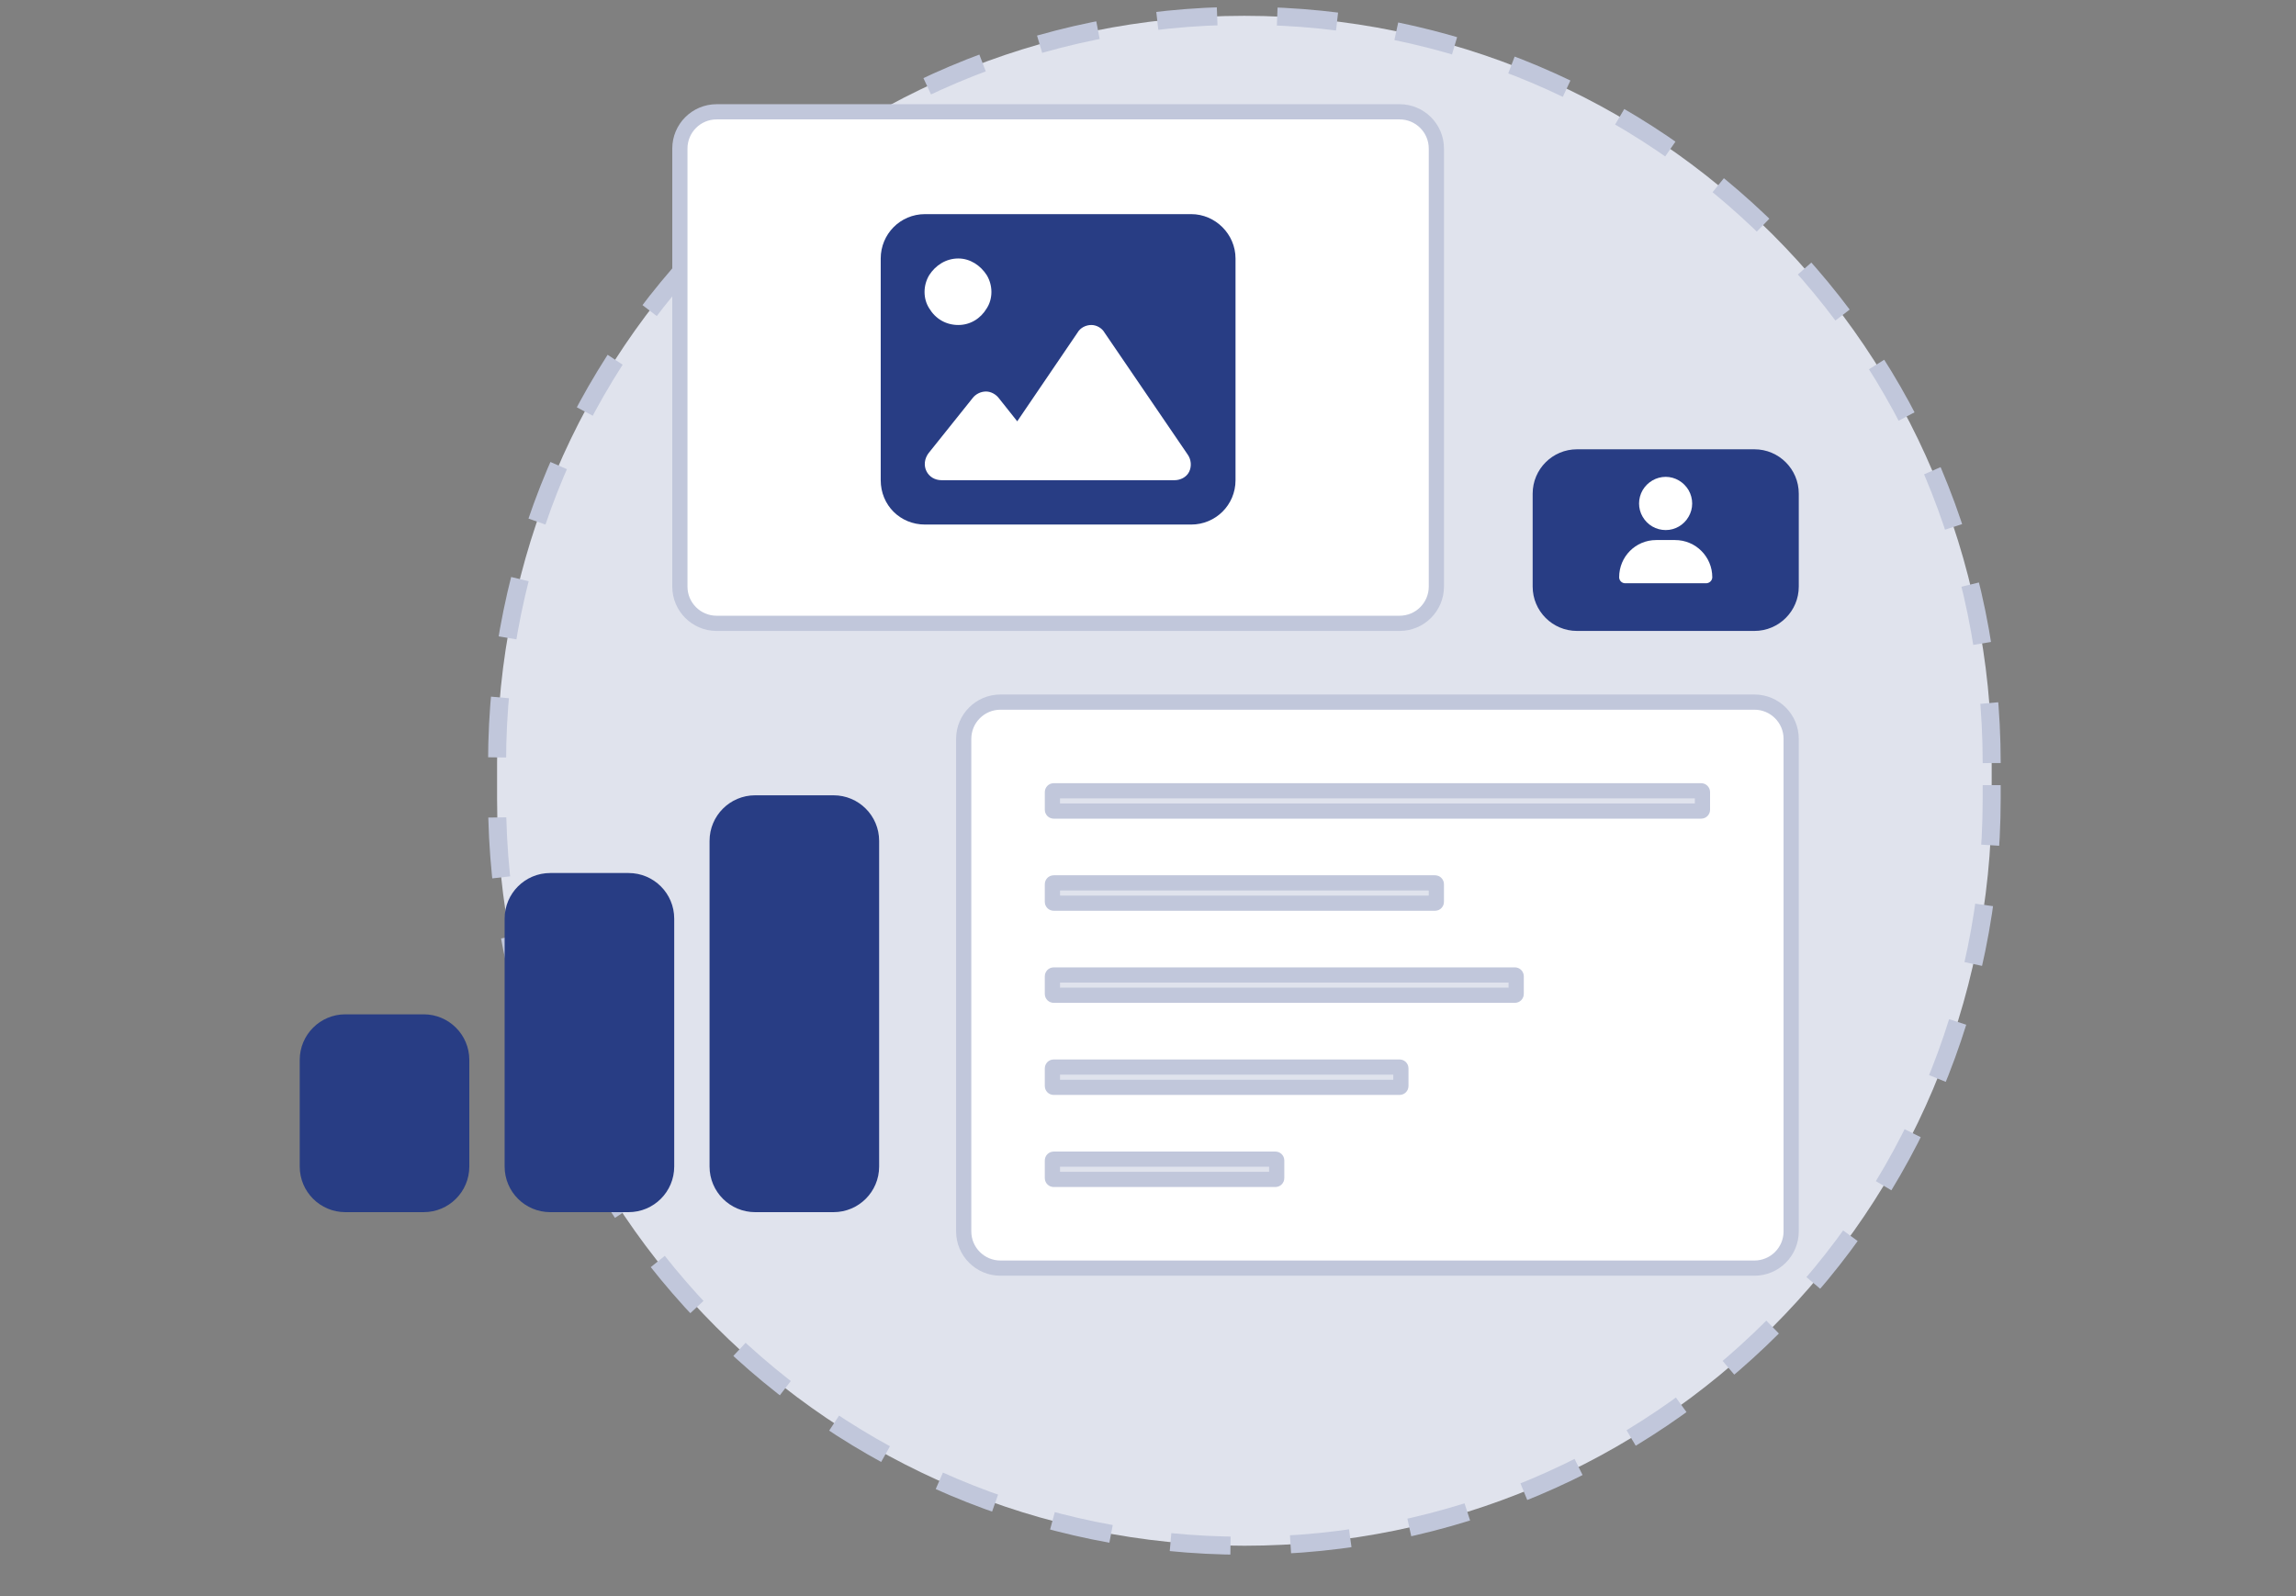 <svg width="151" height="105" viewBox="0 0 151 105" fill="none" xmlns="http://www.w3.org/2000/svg">
<rect x="0" y="0" width="151" height="105" fill="#808080" stroke="none"/>
<path d="M130.986 50.188C130.986 23.044 108.982 1.04 81.839 1.04C54.695 1.04 32.691 23.044 32.691 50.188V52.521C32.691 79.665 54.695 101.669 81.839 101.669C108.982 101.669 130.986 79.665 130.986 52.521V50.188Z" fill="#E0E3ED"/>
<path d="M130.986 50.188C130.986 23.044 108.982 1.04 81.839 1.04C54.695 1.04 32.691 23.044 32.691 50.188V52.521C32.691 79.665 54.695 101.669 81.839 101.669C108.982 101.669 130.986 79.665 130.986 52.521V50.188Z" stroke="#C1C7DB" stroke-width="1.184" stroke-dasharray="3.95 3.95"/>
<path d="M47.129 7.354H92.048C93.382 7.354 94.465 8.436 94.465 9.771V38.582C94.465 39.917 93.382 40.999 92.048 40.999H47.129C45.795 40.999 44.713 39.917 44.713 38.582V9.771C44.713 8.436 45.795 7.354 47.129 7.354Z" fill="white" stroke="#C1C7DB"/>
<path d="M57.922 17.001C57.922 15.406 59.198 14.084 60.838 14.084H78.339C79.934 14.084 81.256 15.406 81.256 17.001V31.585C81.256 33.226 79.934 34.502 78.339 34.502H60.838C59.198 34.502 57.922 33.226 57.922 31.585V17.001ZM72.642 21.878C72.46 21.558 72.095 21.376 71.776 21.376C71.412 21.376 71.047 21.558 70.865 21.878L66.9 27.711L65.669 26.162C65.487 25.934 65.168 25.751 64.849 25.751C64.484 25.751 64.165 25.934 63.983 26.162L61.066 29.808C60.793 30.172 60.747 30.628 60.93 30.992C61.112 31.357 61.476 31.585 61.932 31.585H66.307H67.766H77.245C77.61 31.585 78.02 31.403 78.202 31.038C78.385 30.673 78.339 30.218 78.111 29.899L72.642 21.878ZM63.026 21.376C63.801 21.376 64.484 20.966 64.894 20.282C65.305 19.644 65.305 18.778 64.894 18.095C64.484 17.457 63.801 17.001 63.026 17.001C62.206 17.001 61.522 17.457 61.112 18.095C60.702 18.778 60.702 19.644 61.112 20.282C61.522 20.966 62.206 21.376 63.026 21.376Z" fill="#283D84"/>
<path d="M115.382 29.552H103.715C102.104 29.552 100.798 30.858 100.798 32.469V38.582C100.798 40.193 102.104 41.499 103.715 41.499H115.382C116.993 41.499 118.299 40.193 118.299 38.582V32.469C118.299 30.858 116.993 29.552 115.382 29.552Z" fill="#283D84"/>
<path d="M109.549 34.864C108.92 34.864 108.346 34.536 108.031 33.989C107.717 33.456 107.717 32.786 108.031 32.239C108.346 31.706 108.92 31.364 109.549 31.364C110.164 31.364 110.738 31.706 111.052 32.239C111.367 32.786 111.367 33.456 111.052 33.989C110.738 34.536 110.164 34.864 109.549 34.864ZM108.92 35.521H110.164C111.518 35.521 112.611 36.614 112.611 37.968C112.611 38.187 112.42 38.364 112.201 38.364H106.883C106.664 38.364 106.486 38.187 106.486 37.968C106.486 36.614 107.566 35.521 108.92 35.521Z" fill="white"/>
<path d="M65.797 46.18H115.382C116.717 46.18 117.799 47.262 117.799 48.597V80.992C117.799 82.327 116.717 83.409 115.382 83.409H65.797C64.462 83.409 63.38 82.327 63.38 80.992V48.597C63.38 47.262 64.462 46.18 65.797 46.18Z" fill="white" stroke="#C1C7DB"/>
<path d="M69.297 52.013H111.882C111.928 52.013 111.965 52.051 111.965 52.097V53.264C111.965 53.309 111.928 53.347 111.882 53.347H69.297C69.251 53.347 69.214 53.309 69.214 53.264V52.097C69.214 52.051 69.251 52.013 69.297 52.013Z" fill="#E0E3ED" stroke="#C1C7DB"/>
<path d="M69.297 58.071H94.381C94.427 58.071 94.464 58.108 94.464 58.154V59.321C94.464 59.367 94.427 59.404 94.381 59.404H69.297C69.251 59.404 69.213 59.367 69.213 59.321V58.154C69.213 58.108 69.251 58.071 69.297 58.071Z" fill="#E0E3ED" stroke="#C1C7DB"/>
<path d="M69.297 64.128H99.631C99.677 64.128 99.715 64.165 99.715 64.211V65.378C99.715 65.424 99.677 65.461 99.631 65.461H69.297C69.251 65.461 69.213 65.424 69.213 65.378V64.211C69.213 64.165 69.251 64.128 69.297 64.128Z" fill="#E0E3ED" stroke="#C1C7DB"/>
<path d="M69.297 70.185H92.048C92.094 70.185 92.131 70.222 92.131 70.268V71.435C92.131 71.481 92.094 71.518 92.048 71.518H69.297C69.251 71.518 69.213 71.481 69.213 71.435V70.268C69.213 70.222 69.251 70.185 69.297 70.185Z" fill="#E0E3ED" stroke="#C1C7DB"/>
<path d="M69.297 76.242H83.881C83.927 76.242 83.964 76.279 83.964 76.325V77.492C83.964 77.538 83.927 77.575 83.881 77.575H69.297C69.251 77.575 69.213 77.538 69.213 77.492V76.325C69.213 76.279 69.251 76.242 69.297 76.242Z" fill="#E0E3ED" stroke="#C1C7DB"/>
<path d="M19.712 69.716C19.712 68.059 21.055 66.716 22.712 66.716H27.865C29.522 66.716 30.865 68.059 30.865 69.716V76.728C30.865 78.384 29.522 79.728 27.865 79.728H22.712C21.055 79.728 19.712 78.384 19.712 76.728V69.716Z" fill="#283D84"/>
<path d="M33.188 60.422C33.188 58.765 34.532 57.422 36.188 57.422H41.341C42.998 57.422 44.341 58.765 44.341 60.422V76.728C44.341 78.385 42.998 79.728 41.341 79.728H36.188C34.532 79.728 33.188 78.385 33.188 76.728V60.422Z" fill="#283D84"/>
<path d="M46.665 55.31C46.665 53.653 48.008 52.31 49.665 52.31H54.818C56.475 52.31 57.818 53.653 57.818 55.31V76.728C57.818 78.384 56.475 79.728 54.818 79.728H49.665C48.008 79.728 46.665 78.384 46.665 76.728V55.31Z" fill="#283D84"/>
</svg>
